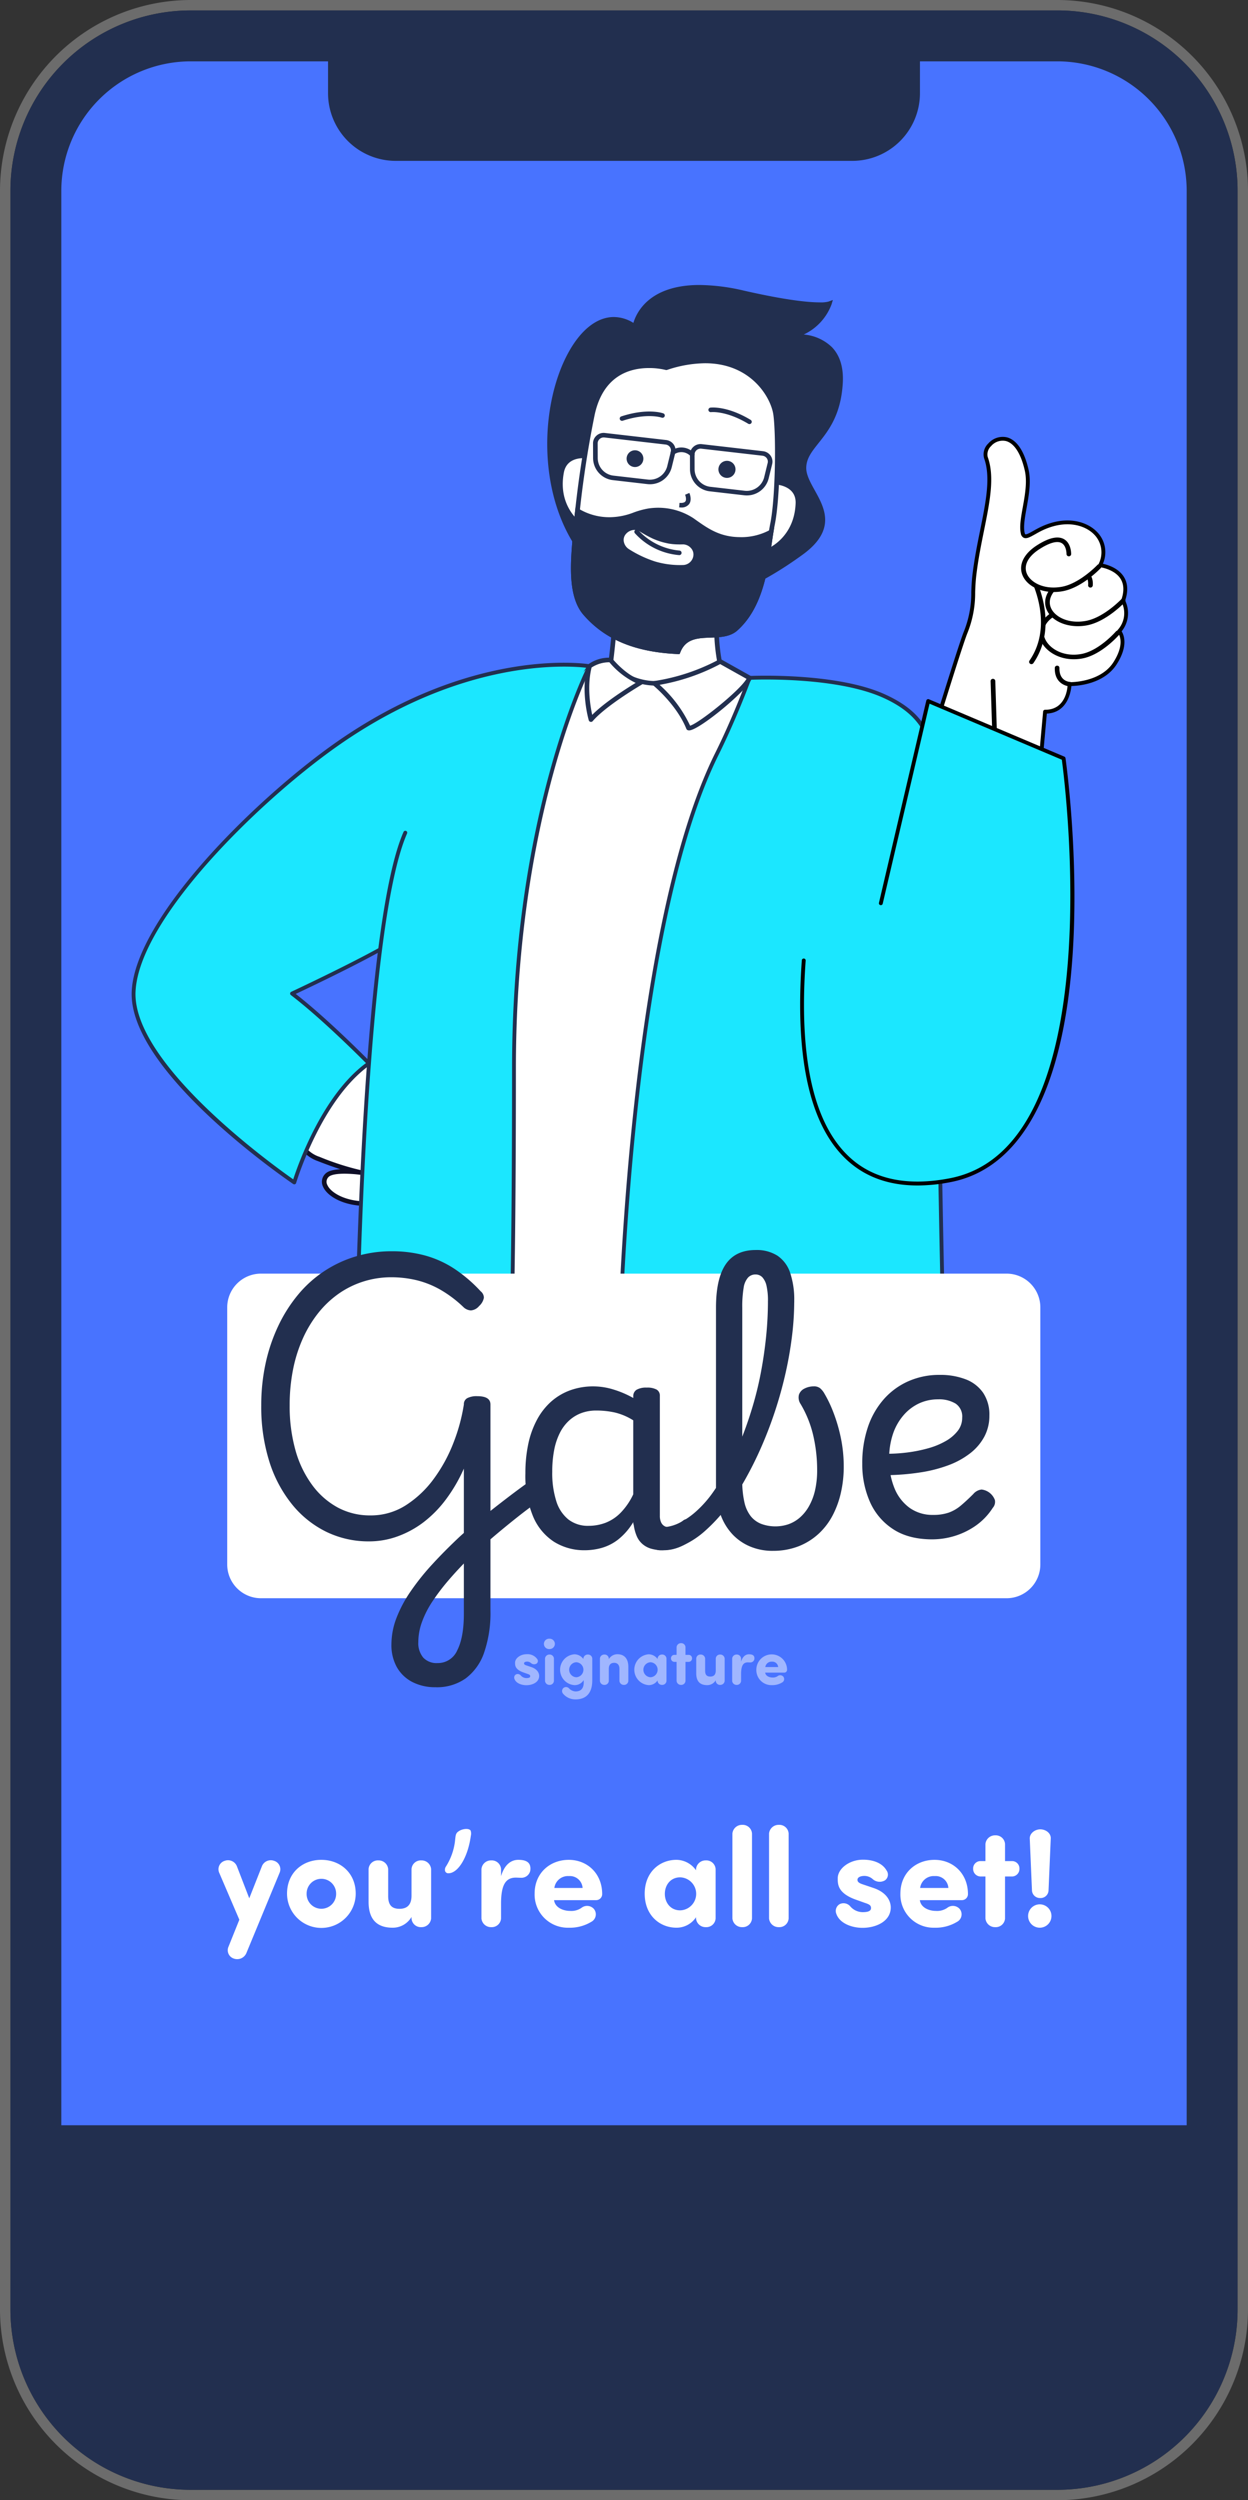 <svg id="homepage-gavvl-process-graphic-_4-agreement" data-name="homepage-gavvl-process-graphic-#4-agreement" xmlns="http://www.w3.org/2000/svg" xmlns:xlink="http://www.w3.org/1999/xlink" width="392.491" height="785.993" viewBox="0 0 392.491 785.993">
  <rect x="0" y="0" width="392.491" height="785.993" fill="#333333" stroke="none"/>
  <defs>
    <clipPath id="clip-path">
      <rect id="Rectangle_2223" data-name="Rectangle 2223" width="392.491" height="785.993" fill="none"/>
    </clipPath>
    <clipPath id="clip-path-4">
      <rect id="Rectangle_2220" data-name="Rectangle 2220" width="313.368" height="340.294" transform="translate(41.404 89.591)" fill="none"/>
    </clipPath>
    <clipPath id="clip-path-6">
      <rect id="Rectangle_2221" data-name="Rectangle 2221" width="85.812" height="19.084" transform="translate(161.715 515.157)" fill="none"/>
    </clipPath>
  </defs>
  <g id="Group_717" data-name="Group 717" clip-path="url(#clip-path)">
    <g id="Group_709" data-name="Group 709">
      <g id="Group_708" data-name="Group 708" clip-path="url(#clip-path)">
        <path id="Path_2225" data-name="Path 2225" d="M329.9,774.381H64.822A53.721,53.721,0,0,1,11.1,720.66V62.351A53.721,53.721,0,0,1,64.822,8.63H329.9a53.721,53.721,0,0,1,53.721,53.721V720.66A53.721,53.721,0,0,1,329.9,774.381" fill="#4873ff"/>
        <g id="Group_707" data-name="Group 707" opacity="0.28">
          <g id="Group_706" data-name="Group 706">
            <g id="Group_705" data-name="Group 705" clip-path="url(#clip-path)">
              <path id="Path_2226" data-name="Path 2226" d="M332.518,3.278a56.7,56.7,0,0,1,56.7,56.695V726.02a56.7,56.7,0,0,1-56.7,56.7H59.973a56.7,56.7,0,0,1-56.695-56.7V59.973A56.7,56.7,0,0,1,59.973,3.278Zm0-3.278H59.973A60.041,60.041,0,0,0,0,59.973V726.02a60.041,60.041,0,0,0,59.973,59.973H332.518a60.041,60.041,0,0,0,59.973-59.973V59.973A60.041,60.041,0,0,0,332.518,0" fill="#fff"/>
            </g>
          </g>
        </g>
        <path id="Path_2227" data-name="Path 2227" d="M332.518,19.285a40.734,40.734,0,0,1,40.688,40.687V726.02a40.734,40.734,0,0,1-40.688,40.687H59.973A40.733,40.733,0,0,1,19.286,726.02V59.972A40.733,40.733,0,0,1,59.973,19.285Zm0-16.008H59.973a56.7,56.7,0,0,0-56.695,56.7V726.02a56.7,56.7,0,0,0,56.695,56.7H332.518a56.7,56.7,0,0,0,56.7-56.7V59.972a56.7,56.7,0,0,0-56.7-56.7" fill="#222f4f"/>
        <path id="Path_2228" data-name="Path 2228" d="M268.032,50.574H124.46a21.293,21.293,0,0,1-21.293-21.292V3.656H289.324V29.282a21.292,21.292,0,0,1-21.292,21.292" fill="#222f4f"/>
        <path id="Path_2229" data-name="Path 2229" d="M52.336,778.522H325.921a56.3,56.3,0,0,0,56.3-56.295V668.118H17.751v75.819a34.585,34.585,0,0,0,34.585,34.585" fill="#222f4f"/>
        <path id="Path_2230" data-name="Path 2230" d="M77.471,614.019a3.133,3.133,0,0,1-3.871,1.716,2.748,2.748,0,0,1-1.76-3.7l3.432-8.535-6.379-14.869a2.767,2.767,0,0,1,1.8-3.651,3,3,0,0,1,3.827,1.76l3.871,10.03,3.959-10.03a3,3,0,0,1,3.828-1.76,2.767,2.767,0,0,1,1.8,3.651Z" fill="#fff"/>
        <path id="Path_2231" data-name="Path 2231" d="M90.273,595.278c0-6.467,4.794-10.6,10.777-10.6s10.822,4.135,10.822,10.6a10.8,10.8,0,0,1-21.6,0m15.44,0a4.641,4.641,0,1,0-9.282,0,4.643,4.643,0,1,0,9.282,0" fill="#fff"/>
        <path id="Path_2232" data-name="Path 2232" d="M129.424,602.625a6.82,6.82,0,0,1-5.938,3.387c-4.62,0-7.567-2.287-7.567-8.138V587.58A2.914,2.914,0,0,1,119,584.853a3,3,0,0,1,3.079,2.727v8.446c0,2.728,1.012,4.047,3.564,4.047,2.155,0,3.783-1.011,3.783-4.135V587.58a2.915,2.915,0,0,1,3.079-2.727,3,3,0,0,1,3.08,2.727v15.528a3,3,0,0,1-3.08,2.728,2.916,2.916,0,0,1-3.079-2.728Z" fill="#fff"/>
        <path id="Path_2233" data-name="Path 2233" d="M141.038,588.9a1.017,1.017,0,0,1-1.1-1.1,1.633,1.633,0,0,1,.22-.879,19.131,19.131,0,0,0,2.991-8.623c.132-1.1.132-1.935.968-2.507,1.145-.88,3.256-1.144,3.871-.352a2.855,2.855,0,0,1,.089,1.672c-.924,6.818-4.048,11.789-7.039,11.789" fill="#fff"/>
        <path id="Path_2234" data-name="Path 2234" d="M166.773,588.064a2.836,2.836,0,0,1-3.035,2.244c-.442,0-1.1-.044-1.5-.044-3.431,0-4.575,2.639-4.663,7.786v5.059a2.915,2.915,0,0,1-3.08,2.727,3.005,3.005,0,0,1-3.08-2.727V587.581a3.006,3.006,0,0,1,3.08-2.728,2.916,2.916,0,0,1,3.08,2.728v2.243c1.144-3.827,3.3-5.147,5.411-5.147,2.022,0,4.179.484,3.783,3.387" fill="#fff"/>
        <path id="Path_2235" data-name="Path 2235" d="M185.954,604.165a12.947,12.947,0,0,1-7.083,1.847,10.423,10.423,0,0,1-10.734-10.733c0-6.467,4.839-10.6,10.734-10.6,5.85,0,10.513,4.311,10.513,10.778a1.9,1.9,0,0,1-1.891,1.891H174.251c.309,2.376,2.9,3.388,5.06,3.388a5.563,5.563,0,0,0,3.562-.968,2.865,2.865,0,0,1,3.873.308,2.666,2.666,0,0,1-.792,4.091m-2.728-10.646a4,4,0,0,0-4.312-3.739,4.309,4.309,0,0,0-4.575,3.739Z" fill="#fff"/>
        <path id="Path_2236" data-name="Path 2236" d="M218.9,587.58a3,3,0,0,1,3.079-2.727,2.915,2.915,0,0,1,3.08,2.727v15.529a2.915,2.915,0,0,1-3.08,2.727,3,3,0,0,1-3.079-2.727v-.4a7.287,7.287,0,0,1-6.159,3.3c-5.235,0-9.986-3.871-9.986-10.689s4.751-10.646,9.986-10.646a7.6,7.6,0,0,1,6.159,3.3Zm-4.971,12.978a5.194,5.194,0,0,0,0-10.382c-3.08,0-4.84,2.463-4.84,5.191s1.76,5.191,4.84,5.191" fill="#fff"/>
        <path id="Path_2237" data-name="Path 2237" d="M236.5,603.108a2.915,2.915,0,0,1-3.079,2.728,3,3,0,0,1-3.079-2.728v-26.7a3,3,0,0,1,3.079-2.728,2.915,2.915,0,0,1,3.079,2.728Z" fill="#fff"/>
        <path id="Path_2238" data-name="Path 2238" d="M248.023,603.108a2.915,2.915,0,0,1-3.079,2.728,3,3,0,0,1-3.079-2.728v-26.7a3,3,0,0,1,3.079-2.728,2.915,2.915,0,0,1,3.079,2.728Z" fill="#fff"/>
        <path id="Path_2239" data-name="Path 2239" d="M264.123,598.577a2.769,2.769,0,0,1,3.3.748,5.185,5.185,0,0,0,3.872,1.8c1.363,0,2.639-.22,2.639-1.276,0-.88-.528-1.187-2.024-1.672l-2.331-.835c-6.159-2.068-6.115-4.971-6.115-6.863,0-3.035,3.651-5.85,7.963-5.85,2.947,0,5.982.923,7.39,3.386a2.2,2.2,0,0,1-.528,3.124,3.281,3.281,0,0,1-3.915-.484,4.012,4.012,0,0,0-2.464-.924c-1.319,0-2.243.441-2.243,1.232,0,.66.527,1.056,1.76,1.452l3.123,1.055c4.97,1.628,5.587,4.839,5.587,6.16,0,4.354-4.575,6.422-8.886,6.422-3.3,0-7.171-1.364-8.227-4.4a2.464,2.464,0,0,1,1.1-3.08" fill="#fff"/>
        <path id="Path_2240" data-name="Path 2240" d="M300.989,604.165a12.947,12.947,0,0,1-7.083,1.847,10.423,10.423,0,0,1-10.734-10.733c0-6.467,4.839-10.6,10.734-10.6,5.85,0,10.513,4.311,10.513,10.778a1.9,1.9,0,0,1-1.891,1.891H289.286c.309,2.376,2.9,3.388,5.06,3.388a5.563,5.563,0,0,0,3.562-.968,2.865,2.865,0,0,1,3.873.308,2.666,2.666,0,0,1-.792,4.091m-2.728-10.646a4,4,0,0,0-4.312-3.739,4.309,4.309,0,0,0-4.575,3.739Z" fill="#fff"/>
        <path id="Path_2241" data-name="Path 2241" d="M309.918,585.072v-5.367A3,3,0,0,1,313,576.977a2.916,2.916,0,0,1,3.079,2.728v5.367h2.332a2.316,2.316,0,0,1,2.2,2.42,2.373,2.373,0,0,1-2.2,2.419h-2.332v13.2A2.915,2.915,0,0,1,313,605.836a3,3,0,0,1-3.079-2.728v-13.2h-1.672a2.374,2.374,0,0,1-2.2-2.419,2.317,2.317,0,0,1,2.2-2.42Z" fill="#fff"/>
        <path id="Path_2242" data-name="Path 2242" d="M327.117,598.666a3.674,3.674,0,1,1-3.783,3.65,3.672,3.672,0,0,1,3.783-3.65m2.64-4.268a2.492,2.492,0,0,1-2.6,2.287,2.522,2.522,0,0,1-2.6-2.287l-.7-16.364c-.087-1.628,1.584-2.948,3.3-2.948,1.8,0,3.431,1.276,3.3,2.948Z" fill="#fff"/>
      </g>
    </g>
    <g id="Group_711" data-name="Group 711">
      <g id="Group_710" data-name="Group 710" clip-path="url(#clip-path-4)">
        <path id="Path_2243" data-name="Path 2243" d="M248.684,105.816a16.693,16.693,0,0,0,12.132-10.337s-4.152,1.8-27.136-3.448c-31.823-7.25-34,10.651-34,10.651-19.8-13.937-38.789,38.676-17.559,69.521,21.911,31.834,55.079,12.374,69.924,1.563s.639-19.1.8-26.775,10.532-10.016,11.491-26.615-15.644-14.56-15.644-14.56" fill="#222f4f"/>
        <path id="Path_2244" data-name="Path 2244" d="M252.783,105.159a17.056,17.056,0,0,0,8.732-9.466l.421-1.394-1.4.516a9.78,9.78,0,0,1-2.766.242c-3.471,0-10.431-.643-23.931-3.72a63.166,63.166,0,0,0-13.847-1.747c-15.887,0-19.874,8.791-20.788,11.919a11.779,11.779,0,0,0-6.155-1.849c-5.315,0-10.426,4.041-14.4,11.374-8.559,15.794-9.827,43.138,2.861,61.571,8.091,11.765,18.516,17.737,30.969,17.737,11.948,0,25.406-5.385,39.985-16,10.674-7.766,6.851-14.656,3.78-20.188-1.4-2.524-2.731-4.917-2.684-7.144.061-2.915,1.737-5.023,3.851-7.689,3.151-3.963,7.067-8.9,7.642-18.9.279-4.842-.871-8.637-3.418-11.285a14.474,14.474,0,0,0-8.859-3.974M263.6,120.34c-.55,9.567-4.312,14.3-7.34,18.1-2.192,2.765-4.086,5.153-4.157,8.543-.055,2.61,1.362,5.159,2.866,7.859,3.093,5.568,6.285,11.326-3.371,18.352-14.123,10.277-27.65,15.709-39.112,15.709-11.943,0-21.959-5.758-29.765-17.108-12.38-17.984-11.136-44.676-2.783-60.09,3.7-6.85,8.364-10.615,13.111-10.615a10.823,10.823,0,0,1,6.208,2.169l1,.707.147-1.2c.059-.48,1.706-11.753,19.6-11.753a61.647,61.647,0,0,1,13.525,1.712c16.628,3.791,23.481,3.921,26.123,3.685a16.253,16.253,0,0,1-11.119,8.7l.249,1.409a14.76,14.76,0,0,1,1.587-.071c2.5,0,7.145.472,10.219,3.662,2.263,2.345,3.282,5.787,3.027,10.219" fill="#222f4f"/>
        <path id="Path_2245" data-name="Path 2245" d="M176.622,148.412c-2.086,10.966,5.521,16.373,5.521,16.373l2.974-21.343s-7.291-1.337-8.5,4.97" fill="#fff"/>
        <path id="Path_2246" data-name="Path 2246" d="M185.253,142.733c-2.772-.5-8.293.006-9.342,5.544-2.149,11.279,5.474,16.854,5.8,17.084a.716.716,0,0,0,1-.147l.009-.012a.7.7,0,0,0-.126-.976l-.028-.02c-.3-.212-7.2-5.3-5.23-15.662,1.055-5.52,7.381-4.449,7.653-4.4a.717.717,0,1,0,.261-1.41" fill="#222f4f"/>
        <path id="Path_2247" data-name="Path 2247" d="M236.518,214.013c-15.5-7.014-43.877-7.642-53.522-3.169-5.552,2.576-5.663,10.709-11.458,22.356-29.011,58.39-27.492,196.081-27.492,196.081H217.8s-2.08-49.759-1.25-87.772,22.645-66.683,27.425-86.267c4.668-19.134,8.057-34.2-7.451-41.229" fill="#fff"/>
        <path id="Path_2248" data-name="Path 2248" d="M217.793,429.886H144.045a.6.6,0,0,1-.6-.6c-.018-1.381-1.191-138.5,27.556-196.36a95.5,95.5,0,0,0,4.674-11.425c1.956-5.51,3.365-9.491,7.074-11.208,9.921-4.6,38.463-3.875,54.023,3.169,16.226,7.344,12.316,23.369,7.8,41.921-1.617,6.641-5.124,14.2-9.187,22.949-7.873,16.966-17.665,38.078-18.222,63.191-.817,37.561,1.232,87.238,1.25,87.736a.613.613,0,0,1-.165.444.605.605,0,0,1-.439.184m-73.146-1.209h72.5c-.237-5.918-1.991-51.886-1.221-87.178.557-25.367,10.415-46.609,18.334-63.675,4.034-8.69,7.517-16.2,9.11-22.723,4.4-18.031,8.193-33.6-7.114-40.536s-43.308-7.684-53.017-3.17c-3.246,1.5-4.514,5.088-6.439,10.512a98.528,98.528,0,0,1-4.725,11.562C144.435,289.1,144.59,418.7,144.649,428.677" fill="#000100"/>
        <path id="Path_2249" data-name="Path 2249" d="M243.773,151.576,241.9,173.037s8.631-3.636,9.045-14.785c.249-6.409-7.173-6.676-7.173-6.676" fill="#fff"/>
        <path id="Path_2250" data-name="Path 2250" d="M243.8,150.859a.7.7,0,0,0-.756.633c0,.018,0,.036,0,.054a.73.73,0,0,0,.708.747c.272.006,6.688.308,6.468,5.935-.391,10.533-8.275,14.01-8.613,14.153a.71.71,0,0,0-.381.927l.008.018a.735.735,0,0,0,.67.432.717.717,0,0,0,.285-.059c.367-.161,9.057-3.945,9.5-15.414.212-5.633-5.059-7.323-7.878-7.422" fill="#222f4f"/>
        <path id="Path_2251" data-name="Path 2251" d="M225.38,195.341,193.2,191.325c.486,5.029-1.22,17.6-1.22,17.6a20.837,20.837,0,0,0,12.191,5.782c8.5.882,22.669-4.023,22.669-4.023a57.079,57.079,0,0,1-1.463-15.33" fill="#fff"/>
        <path id="Path_2252" data-name="Path 2252" d="M226.11,195.389a.709.709,0,0,0-.634-.758L193.3,190.615a.714.714,0,0,0-.813.6.723.723,0,0,0,0,.18c.472,4.886-1.2,17.308-1.221,17.427a.7.7,0,0,0,.225.622,21.7,21.7,0,0,0,12.613,5.97,21.423,21.423,0,0,0,2.279.119c8.561,0,20.218-4,20.711-4.171a.717.717,0,0,0,.472-.841,57.329,57.329,0,0,1-1.446-15.119M204.25,214a20.057,20.057,0,0,1-11.487-5.344c.261-2.031,1.464-11.532,1.238-16.5l30.626,3.827A58.656,58.656,0,0,0,226,210.219c-2.8.912-14.465,4.538-21.746,3.78" fill="#222f4f"/>
        <path id="Path_2253" data-name="Path 2253" d="M209.54,115.62s-18.878-5.254-23.21,14.542a325.207,325.207,0,0,0-5.135,34.55c-.645,8.851-2.69,21.746,2.868,28.12,7.487,8.589,17.67,11.551,29.185,12.072,3.17-8.34,13.221-2.849,18.115-7.2,9.479-8.436,9.792-23.921,11.6-33,1.67-8.375,1.872-27.622.984-34.351s-10.444-22.624-34.412-14.745" fill="#fff"/>
        <path id="Path_2254" data-name="Path 2254" d="M221.73,112.759a39.888,39.888,0,0,0-12.214,2.114,23.513,23.513,0,0,0-5.385-.6c-5.633,0-15.52,2.043-18.506,15.733a323.7,323.7,0,0,0-5.158,34.653c-.084,1.144-.19,2.352-.3,3.609-.751,8.576-1.7,19.252,3.342,25.033,6.789,7.8,16.237,11.705,29.708,12.321h.034a.727.727,0,0,0,.683-.473c1.682-4.419,5.5-4.56,9.549-4.709,3.014-.106,6.141-.226,8.375-2.2,7.837-6.978,9.526-18.382,10.867-27.546.32-2.109.616-4.111.96-5.846,1.723-8.623,1.878-27.866.989-34.577-.747-5.717-7.352-17.517-22.943-17.517m20.52,51.815c-.354,1.772-.645,3.786-.966,5.923-1.321,8.934-2.961,20.053-10.419,26.687-1.837,1.629-4.562,1.73-7.441,1.836-4.016.143-8.537.314-10.658,5.147-12.772-.668-21.722-4.424-28.149-11.793-4.638-5.325-3.725-15.668-2.992-23.985.118-1.255.214-2.47.3-3.626a324.8,324.8,0,0,1,5.115-34.447c2.648-12.073,10.748-14.609,17.09-14.609a21.892,21.892,0,0,1,5.213.6.837.837,0,0,0,.433,0,38.53,38.53,0,0,1,11.953-2.109c14.626,0,20.8,10.96,21.5,16.268.854,6.468.693,25.766-.977,34.114" fill="#222f4f"/>
        <path id="Path_2255" data-name="Path 2255" d="M217.656,163.489a19.244,19.244,0,0,0-13.725-2.92c-3.928.6-6.836,2.736-11.949,2.736a19.268,19.268,0,0,1-10.36-2.772c-.2,1.611-.354,3.039-.426,4.183-.646,8.85-2.69,21.746,2.866,28.119,7.488,8.589,17.67,11.552,29.187,12.073,3.169-8.34,13.221-2.849,18.115-7.2,8.666-7.7,9.667-21.3,11.165-30.508a19.573,19.573,0,0,1-9.691,2.369c-6.943,0-10.866-3.032-15.182-6.083m-2.873,14.857a28.329,28.329,0,0,1-9.081-1.173,37.121,37.121,0,0,1-8.294-3.915,3.984,3.984,0,0,1-1.45-5.421,4.164,4.164,0,0,1,5.532-1.417c1.143.709,2.317,1.387,3.531,1.99.284.137.569.273.864.409.083.036.179.078.267.118.568.2,1.12.426,1.694.609.591.179,1.181.338,1.784.473.308.066.609.131.911.184.1.018.374.059.569.089s.409.048.486.054c.332.028.657.047.989.065.729.035,1.463.035,2.2.017a4.027,4.027,0,0,1,4.028,3.958,4.074,4.074,0,0,1-4.028,3.962" fill="#222f4f"/>
        <path id="Path_2256" data-name="Path 2256" d="M232.839,168.857c-6.362,0-10.117-2.66-14.1-5.48l-.65-.463a20.288,20.288,0,0,0-14.271-3.045,26.133,26.133,0,0,0-4.5,1.232,21.2,21.2,0,0,1-7.339,1.492,18.616,18.616,0,0,1-9.976-2.659l-.978-.61-.136,1.131c-.2,1.623-.344,3.063-.426,4.212s-.191,2.362-.3,3.613c-.752,8.578-1.694,19.253,3.342,25.028,6.788,7.795,16.237,11.706,29.707,12.321l.534.018.183-.485c1.682-4.419,5.5-4.562,9.549-4.71,3.015-.106,6.142-.225,8.376-2.2,7.837-6.968,9.525-18.369,10.882-27.526.165-1.181.336-2.322.509-3.4l.243-1.469-1.322.734a18.907,18.907,0,0,1-9.331,2.275m8.448,1.654c-1.322,8.933-2.962,20.046-10.42,26.675-1.836,1.629-4.561,1.729-7.441,1.836-4.016.141-8.537.314-10.657,5.147-12.772-.668-21.722-4.425-28.15-11.794-4.631-5.324-3.725-15.662-2.991-23.977.107-1.266.213-2.481.3-3.637.065-.864.171-1.9.295-3.051a20.386,20.386,0,0,0,9.769,2.316,22.439,22.439,0,0,0,7.824-1.581,23.936,23.936,0,0,1,4.237-1.167,18.79,18.79,0,0,1,13.191,2.8l.646.462c4.183,2.961,8.134,5.757,14.957,5.757a20.873,20.873,0,0,0,8.75-1.806c-.1.658-.2,1.332-.3,2.019" fill="#222f4f"/>
        <path id="Path_2257" data-name="Path 2257" d="M214.765,169.709h0c-.717.018-1.428.012-2.149-.017-.322-.012-.635-.036-.945-.065l-1-.131c-.289-.054-.591-.119-.876-.178q-.87-.2-1.73-.463c-.331-.1-.675-.23-1.007-.36l-.6-.214-.4.611.143-.729c-.29-.13-.563-.261-.847-.4-1.048-.522-2.156-1.137-3.477-1.954a4.989,4.989,0,0,0-6.522,1.64,4.2,4.2,0,0,0-.557,3.281,4.961,4.961,0,0,0,2.227,3.128,37.3,37.3,0,0,0,8.465,3.994,28.261,28.261,0,0,0,8.466,1.22c.284,0,.562-.006.852-.018a4.767,4.767,0,0,0,4.745-4.644,4.363,4.363,0,0,0-1.309-3.222,4.8,4.8,0,0,0-3.471-1.482m-.006,7.92a27.526,27.526,0,0,1-8.833-1.137,35.8,35.8,0,0,1-8.127-3.845,3.583,3.583,0,0,1-1.588-2.227,2.811,2.811,0,0,1,.362-2.192,3.677,3.677,0,0,1,2.974-1.64,2.9,2.9,0,0,1,1.546.438c1.363.835,2.505,1.481,3.6,2.014.3.147.591.29.877.414l.966.385c.361.13.722.267,1.09.385.61.191,1.22.355,1.836.486.32.078.634.143.945.2l1.118.147q.518.045,1.014.073c.752.028,1.4.041,2.316.01a3.345,3.345,0,0,1,2.322,1.043,2.99,2.99,0,0,1,.906,2.175,3.363,3.363,0,0,1-3.328,3.275" fill="#222f4f"/>
        <path id="Path_2258" data-name="Path 2258" d="M213.652,173.079a19.982,19.982,0,0,1-12.875-6.378.742.742,0,0,0-1.025-.072.71.71,0,0,0-.09,1l.013.015a21.167,21.167,0,0,0,13.924,6.873h.028a.717.717,0,1,0,.025-1.434" fill="#222f4f"/>
        <path id="Path_2259" data-name="Path 2259" d="M239.976,141.844l-19.234-2.215a3.334,3.334,0,0,0-2.778.945,3.187,3.187,0,0,0-.977,2.34l.011,4.65a7.016,7.016,0,0,0,6.274,6.9l10.739,1.237a7.893,7.893,0,0,0,.827.048,7.054,7.054,0,0,0,6.9-5.331l1.108-4.52a3.257,3.257,0,0,0-.5-2.654,3.415,3.415,0,0,0-2.377-1.4m1.458,3.715-1.108,4.526a5.655,5.655,0,0,1-6.142,4.193l-10.739-1.238a5.591,5.591,0,0,1-4.988-5.479l-.012-4.65a1.856,1.856,0,0,1,.558-1.327,1.921,1.921,0,0,1,1.344-.545c.071,0,.149.007.226.013l19.239,2.214a1.951,1.951,0,0,1,1.34.788,1.823,1.823,0,0,1,.283,1.505" fill="#222f4f"/>
        <path id="Path_2260" data-name="Path 2260" d="M209.5,138.331l-19.235-2.215a3.343,3.343,0,0,0-2.784.945,3.215,3.215,0,0,0-.977,2.334l.018,4.65a7.014,7.014,0,0,0,6.273,6.9l10.733,1.237a6.714,6.714,0,0,0,.827.054,7.049,7.049,0,0,0,6.9-5.331l1.114-4.52a3.252,3.252,0,0,0-.5-2.66,3.374,3.374,0,0,0-2.369-1.393m1.45,3.715-1.108,4.52a5.637,5.637,0,0,1-6.148,4.193l-10.734-1.232a5.574,5.574,0,0,1-4.974-5.482l-.018-4.657a1.808,1.808,0,0,1,.552-1.32,1.911,1.911,0,0,1,1.344-.552c.071,0,.155.006.236.013l19.234,2.221a1.9,1.9,0,0,1,1.344.788,1.835,1.835,0,0,1,.279,1.5" fill="#222f4f"/>
        <path id="Path_2261" data-name="Path 2261" d="M211.241,141.631a.709.709,0,0,0-.182.986l.011.014a.732.732,0,0,0,1.018.167,3.976,3.976,0,0,1,5.094.6.761.761,0,0,0,.528.224.722.722,0,0,0,.5-.2.7.7,0,0,0,.056-.991l-.014-.015a5.382,5.382,0,0,0-7.014-.794" fill="#222f4f"/>
        <path id="Path_2262" data-name="Path 2262" d="M208.6,129.949c-.195-.071-4.923-1.754-13.2.953a.709.709,0,0,0-.469.886l.007.021a.729.729,0,0,0,.693.492.641.641,0,0,0,.237-.042c7.736-2.53,12.18-.984,12.227-.965a.731.731,0,0,0,.935-.421.71.71,0,0,0-.406-.917l-.02-.007" fill="#222f4f"/>
        <path id="Path_2263" data-name="Path 2263" d="M236.072,131.994c-7.441-4.472-12.428-3.874-12.647-3.851a.718.718,0,0,0-.628.8v0a.752.752,0,0,0,.827.623c.047-.013,4.733-.528,11.681,3.642a.706.706,0,0,0,.385.118.744.744,0,0,0,.623-.343.71.71,0,0,0-.226-.977l-.01-.006" fill="#222f4f"/>
        <path id="Path_2264" data-name="Path 2264" d="M228.626,145.577a1.923,1.923,0,1,0,1.961,1.925,1.952,1.952,0,0,0-1.961-1.925" fill="#222f4f"/>
        <path id="Path_2265" data-name="Path 2265" d="M228.626,144.868a2.686,2.686,0,1,0,.006,0h-.006m0,3.839a1.206,1.206,0,1,1-.075-2.411h.075a1.206,1.206,0,1,1,.075,2.411h-.075" fill="#222f4f"/>
        <path id="Path_2266" data-name="Path 2266" d="M199.654,142.27a1.917,1.917,0,1,0,1.961,1.919,1.939,1.939,0,0,0-1.957-1.919h0" fill="#222f4f"/>
        <path id="Path_2267" data-name="Path 2267" d="M199.654,141.554a2.636,2.636,0,1,0,2.684,2.637,2.637,2.637,0,0,0-2.684-2.637m0,3.839a1.206,1.206,0,1,1,1.226-1.2,1.206,1.206,0,0,1-1.226,1.2" fill="#222f4f"/>
        <path id="Path_2268" data-name="Path 2268" d="M278.024,218.817c-15.5-7.02-42.285-5.705-42.285-5.705s-4.466,12.239-10.26,23.879c-29.013,58.395-30.828,192.292-30.828,192.292h102.3s-2.375-91.894-2.375-174.038c0-19.679-1.036-29.411-16.545-36.426" fill="#1be7ff"/>
        <path id="Path_2269" data-name="Path 2269" d="M296.945,429.886h-102.3a.617.617,0,0,1-.433-.178.6.6,0,0,1-.172-.432c.018-1.346,2.15-134.706,30.892-192.558,5.716-11.479,10.188-23.693,10.236-23.812a.606.606,0,0,1,.539-.4c.273-.017,27.107-1.249,42.568,5.759,16.148,7.31,16.9,17.706,16.9,36.97,0,81.2,2.352,173.1,2.375,174.022a.57.57,0,0,1-.172.438.59.59,0,0,1-.433.184m-101.686-1.209H296.324c-.208-8.234-2.362-95.739-2.362-173.435,0-18.754-.724-28.872-16.19-35.873-14.174-6.415-38.214-5.8-41.614-5.664-.806,2.163-4.97,13.156-10.142,23.559-27.622,55.588-30.572,181.474-30.762,191.413" fill="#222f4f"/>
        <path id="Path_2270" data-name="Path 2270" d="M111.327,334.193,93.47,352.562a10.224,10.224,0,0,0,6.742,11.789,82.489,82.489,0,0,0,13.4,4.282s-8.707-1.267-10.781.859c-3.364,3.442,3.5,9.431,13.695,8.858s23.8-18.273,21.261-26.294c-2.517-8-15.105-18.436-26.467-17.867" fill="#fff"/>
        <path id="Path_2271" data-name="Path 2271" d="M111.29,333.482a.783.783,0,0,0-.5.218L92.944,352.069a.753.753,0,0,0-.178.328,10.985,10.985,0,0,0,7.174,12.611c2.8,1.1,5.171,1.937,7.114,2.564-2.375.118-3.933.591-4.745,1.428a3.5,3.5,0,0,0-.717,4.057c1.3,3,6.4,6.049,13.584,6.049.457,0,.917-.012,1.4-.041,6.521-.368,13.375-6.908,17.267-12.4,4.04-5.709,5.776-11.255,4.656-14.821-2.695-8.559-15.6-18.991-27.207-18.363m21.343,32.373c-3.992,5.64-10.526,11.468-16.147,11.782-7.133.4-12.393-2.464-13.554-5.147a2.109,2.109,0,0,1,.426-2.506c.373-.374,1.5-1.007,4.994-1.007a40.742,40.742,0,0,1,5.153.367.732.732,0,0,0,.836-.59.724.724,0,0,0-.591-.827,82.362,82.362,0,0,1-13.263-4.252A9.419,9.419,0,0,1,94.149,352.9l17.5-18.008c10.556-.332,22.931,9.4,25.444,17.374.982,3.1-.73,8.306-4.462,13.583" fill="#0e0e27"/>
        <path id="Path_2272" data-name="Path 2272" d="M42.029,311.629C40.8,336.6,92.554,371.713,92.554,371.713s7.765-26.34,23.48-37.443c0,0-13.7-13.95-24.186-21.941,0,0,30.591-14.276,35.98-19.062L185.4,209.435s-35.987-6.379-80.284,25.086c-22.669,16.112-61.909,53.266-63.088,77.108" fill="#1be7ff"/>
        <path id="Path_2273" data-name="Path 2273" d="M92.553,372.318a.654.654,0,0,1-.344-.1c-2.12-1.445-52.015-35.6-50.783-60.617,1.137-23.025,38.469-59.9,63.342-77.565,43.989-31.253,80.381-25.259,80.736-25.194a.608.608,0,0,1,.489.707.6.6,0,0,1-.1.238l-57.569,83.83c-5.017,4.488-30.119,16.4-35.316,18.843,10.295,8.009,23.322,21.26,23.459,21.39a.607.607,0,0,1,.171.48.614.614,0,0,1-.255.445c-15.355,10.847-23.173,36.852-23.25,37.112a.617.617,0,0,1-.373.4.639.639,0,0,1-.208.035m-49.92-60.659c-1.12,22.813,43.535,54.854,49.587,59.089,1.44-4.449,9.087-26.349,22.884-36.549-2.553-2.566-14.41-14.359-23.623-21.379a.593.593,0,0,1-.237-.544.6.6,0,0,1,.355-.487c.3-.142,30.571-14.292,35.832-18.967l56.921-82.908c-5.995-.688-39.268-3.016-78.881,25.111-24.683,17.527-61.718,54.011-62.838,76.634" fill="#222f4f"/>
        <path id="Path_2274" data-name="Path 2274" d="M127.468,261.781c-13.962,31.7-15.425,167.5-15.425,167.5h48.266s1.336-12.865,1.336-93.47S185.4,209.44,185.4,209.44Z" fill="#1be7ff"/>
        <path id="Path_2275" data-name="Path 2275" d="M160.308,429.88H112.041a.62.62,0,0,1-.432-.177.591.591,0,0,1-.171-.434c.012-1.362,1.623-136.287,15.473-167.736a.607.607,0,0,1,1.113.487c-13.272,30.15-15.236,156.68-15.366,166.655h47.1c.224-3.168,1.285-21.609,1.285-92.865,0-79.834,23.588-126.192,23.825-126.649a.6.6,0,0,1,.81-.265l.007,0a.609.609,0,0,1,.262.818c-.237.456-23.7,46.578-23.7,126.092,0,79.721-1.32,93.4-1.332,93.535a.61.61,0,0,1-.6.54" fill="#222f4f"/>
        <path id="Path_2276" data-name="Path 2276" d="M215.459,155.528c.154.367.5,1.535.083,2.114-.349.463-1.191.5-1.831.44l-.118,1.432c.19.012.379.024.557.024a2.978,2.978,0,0,0,2.57-1.054c.99-1.339.179-3.3.09-3.519Z" fill="#222f4f"/>
        <path id="Path_2277" data-name="Path 2277" d="M353.2,188.842c3.495-9.839-7.205-11.149-7.205-11.149,4.318-8.873-5.937-17.586-18.662-11.378-3.205,1.563-5.2,3.477-5.693,1.279-1.007-4.489,2.748-13.156,1.267-19.726-3.749-16.621-14.423-8.376-12.849-4.035,3.308,9.112-1.876,22.019-3.636,37.167-.717,6.148.219,10.609-2.708,17.716-2.292,5.565-18.322,58.344-18.322,58.344l39.6,7.505,3.684-40.838c7.648.046,7.719-8.672,7.719-8.672s9.946.273,14.3-6.57c4.336-6.8,1.285-10.058,1.285-10.058,4.112-4.37,1.226-9.591,1.226-9.591" fill="#fff"/>
        <path id="Path_2278" data-name="Path 2278" d="M324.982,265.176a.78.78,0,0,1-.118-.006l-39.589-7.5a.609.609,0,0,1-.488-.71.5.5,0,0,1,.016-.067c.658-2.156,16.064-52.868,18.346-58.395a32.416,32.416,0,0,0,2.316-12.393c.065-1.634.131-3.329.344-5.171.59-5.079,1.552-9.833,2.48-14.425,1.789-8.885,3.336-16.556,1.2-22.462a4.706,4.706,0,0,1,1.326-4.627,6.013,6.013,0,0,1,5.876-1.931c2.181.581,5.13,2.835,6.807,10.248.835,3.72.059,8.056-.628,11.889-.552,3.045-1.063,5.93-.634,7.837.072.326.172.473.236.5.308.161,1.451-.479,2.458-1.041.634-.362,1.351-.765,2.133-1.15,8.181-3.98,14.7-1.8,17.789,1.291a9.081,9.081,0,0,1,2.008,10.171c1.536.332,4.887,1.352,6.605,4.134,1.244,2.008,1.374,4.513.39,7.435a9.083,9.083,0,0,1-1.107,9.673c.735,1.167,2.126,4.584-1.546,10.342-3.921,6.161-11.99,6.794-14.247,6.851-.189,2-1.3,8.352-7.73,8.66l-3.635,40.294a.59.59,0,0,1-.6.551M286.166,256.6l38.269,7.251,3.625-40.176a.607.607,0,0,1,.605-.55h.071c6.9,0,7.037-7.737,7.043-8.067a.6.6,0,0,1,.184-.434,1.23,1.23,0,0,1,.439-.165c.118,0,9.655.177,13.778-6.291,3.986-6.268,1.451-9.2,1.344-9.324a.611.611,0,0,1,0-.827,7.768,7.768,0,0,0,1.137-8.886.586.586,0,0,1-.035-.491c.945-2.666.877-4.893-.189-6.629-1.92-3.109-6.481-3.708-6.528-3.714a.616.616,0,0,1-.456-.314.6.6,0,0,1-.012-.557,7.983,7.983,0,0,0-1.452-9.508c-2.813-2.808-8.8-4.768-16.4-1.063-.764.374-1.45.764-2.067,1.114-1.535.866-2.642,1.487-3.543,1.1a1.768,1.768,0,0,1-.931-1.35c-.485-2.151.053-5.148.623-8.318.669-3.719,1.417-7.931.639-11.4-1.2-5.331-3.307-8.648-5.936-9.347a4.772,4.772,0,0,0-4.667,1.575,3.587,3.587,0,0,0-1.084,3.4c2.262,6.226.681,14.056-1.143,23.12-.925,4.561-1.878,9.288-2.459,14.324-.207,1.795-.279,3.465-.337,5.079a33.5,33.5,0,0,1-2.406,12.8c-2.126,5.141-16.271,51.584-18.114,57.64" fill="#000100"/>
        <path id="Path_2279" data-name="Path 2279" d="M312.258,213.4a.719.719,0,0,0-.717.721v.014l.723,22.593a.721.721,0,0,0,.729.693h.023a.727.727,0,0,0,.709-.741l-.709-22.593a.733.733,0,0,0-.752-.687"/>
        <path id="Path_2280" data-name="Path 2280" d="M352.681,188.345c-.059.053-5.568,5.841-11.184,6.851-5.645,1.025-9.875-1.387-11.006-4.159-1.055-2.576.4-5.379,3.986-7.678,4.4-2.813,6.185-2.546,6.851-2.138,1.1.675.888,2.666.888,2.7a.707.707,0,0,0,.615.791l.019,0a.724.724,0,0,0,.811-.617c.018-.124.354-2.908-1.557-4.081-1.736-1.072-4.489-.373-8.424,2.15-4.159,2.666-5.859,6.184-4.55,9.408s5.315,5.283,9.87,5.283a15.705,15.705,0,0,0,2.754-.249c6.1-1.1,11.753-7.038,11.995-7.286a.7.7,0,0,0-.013-.987l-.029-.026a.735.735,0,0,0-1.03.035"/>
        <path id="Path_2281" data-name="Path 2281" d="M350.974,198.481c-.053.059-5.3,6.1-10.906,7.115-5.651,1.03-10.1-1.712-11.42-4.8-1.063-2.5-.118-4.994,2.588-6.836a.709.709,0,0,0,.185-.985l-.007-.01a.74.74,0,0,0-1.019-.183c-3.264,2.233-4.425,5.434-3.092,8.572,1.315,3.092,5.249,5.894,10.394,5.894a14.749,14.749,0,0,0,2.636-.236c6.118-1.1,11.533-7.34,11.764-7.606a.709.709,0,0,0-.084-1l-.01-.008a.742.742,0,0,0-1.025.088"/>
        <path id="Path_2282" data-name="Path 2282" d="M336.491,214.373c-.354-.024-3.412-.326-3.3-4.383a.709.709,0,0,0-.688-.729h-.021a.731.731,0,0,0-.752.693c-.148,5.545,4.638,5.841,4.691,5.847h.03a.714.714,0,1,0,.041-1.428"/>
        <path id="Path_2283" data-name="Path 2283" d="M324.383,208.072c8.312-12.055.177-26.823.177-26.823Z" fill="#fff"/>
        <path id="Path_2284" data-name="Path 2284" d="M324.218,180.621a.708.708,0,0,0-.3.957l.007.014c.077.143,7.826,14.514-.147,26.077a.709.709,0,0,0,.182.986l.014.009a.688.688,0,0,0,.407.124.747.747,0,0,0,.611-.313c8.459-12.284.3-27.416.214-27.565a.739.739,0,0,0-.99-.289"/>
        <path id="Path_2285" data-name="Path 2285" d="M334.495,238.415,291.91,220.384,277.006,284l-24.228,17.939c-3.288,45.838,8.7,76.322,46.08,69.078,53.32-10.332,35.637-132.6,35.637-132.6" fill="#1be7ff"/>
        <path id="Path_2286" data-name="Path 2286" d="M288.533,372.679c-8.741,0-16.018-2.536-21.717-7.589-11.966-10.609-16.89-31.869-14.646-63.191a.591.591,0,0,1,.615-.566l.031,0a.6.6,0,0,1,.564.641v0c-2.216,30.928,2.57,51.853,14.24,62.2,7.528,6.676,18.009,8.774,31.123,6.232,50.779-9.839,36.158-124.457,35.2-131.572l-41.608-17.617L277.6,284.138a.608.608,0,0,1-1.181-.273l14.9-63.615a.586.586,0,0,1,.32-.4.535.535,0,0,1,.509-.018l42.586,18.031a.609.609,0,0,1,.362.473c.047.308,4.406,31,2.185,62.555-2.963,41.986-16.208,66.445-38.309,70.728a55.089,55.089,0,0,1-10.437,1.063" fill="#000100"/>
        <path id="Path_2287" data-name="Path 2287" d="M326.516,172.025c-9.833,6.309-2.512,14.957,7.546,13.145,5.937-1.072,11.587-7.079,11.587-7.079l-9.507-3.9s.219-8.464-9.626-2.161" fill="#fff"/>
        <path id="Path_2288" data-name="Path 2288" d="M345.117,177.611c-.053.059-5.568,5.841-11.183,6.851-5.646,1.024-9.876-1.387-11.007-4.159-1.048-2.582.4-5.379,3.992-7.678,3.134-2.008,5.527-2.677,6.925-1.913,1.605.87,1.57,3.436,1.57,3.459a.732.732,0,0,0,1.463.03c0-.142.052-3.442-2.31-4.739-1.931-1.047-4.775-.391-8.448,1.967-4.164,2.666-5.864,6.178-4.548,9.4s5.315,5.284,9.868,5.284a15.519,15.519,0,0,0,2.755-.249c6.107-1.1,11.757-7.037,12-7.285a.71.71,0,0,0-.029-1l-.013-.012a.741.741,0,0,0-1.031.041"/>
        <path id="Path_2289" data-name="Path 2289" d="M205.8,214.818s7.542,6.077,10.748,14.056c1.985.708,17.9-12.173,19.187-15.764l-9.242-5.169a63.124,63.124,0,0,1-20.7,6.878" fill="#fff"/>
        <path id="Path_2290" data-name="Path 2290" d="M226.855,207.313a.737.737,0,0,0-.734.011,63.163,63.163,0,0,1-20.434,6.783.741.741,0,0,0-.6.521.717.717,0,0,0,.243.746c.071.061,7.428,6.043,10.533,13.761a.726.726,0,0,0,.432.41,1.3,1.3,0,0,0,.438.07c3.1,0,18.375-12.612,19.685-16.266a.709.709,0,0,0-.32-.859Zm-9.815,20.826a39.93,39.93,0,0,0-9.6-12.849,64.016,64.016,0,0,0,19.046-6.522l8.293,4.644c-2.244,3.8-14.939,13.938-17.753,14.727" fill="#222f4f"/>
        <path id="Path_2291" data-name="Path 2291" d="M192,207.479a10.471,10.471,0,0,0-6.6,1.967c-2.091,7.974.456,16.781.456,16.781,4.348-5.079,15.746-11.705,15.746-11.705-5.1-1.391-9.6-7.043-9.6-7.043" fill="#fff"/>
        <path id="Path_2292" data-name="Path 2292" d="M201.792,213.828c-4.793-1.308-9.176-6.74-9.213-6.794a.729.729,0,0,0-.574-.272,11.164,11.164,0,0,0-7.086,2.145.691.691,0,0,0-.22.354c-2.114,8.079.354,16.792.462,17.161a.722.722,0,0,0,.551.509,1.221,1.221,0,0,0,.148.018.72.72,0,0,0,.556-.261c4.212-4.922,15.444-11.481,15.563-11.558a.706.706,0,0,0,.354-.709.749.749,0,0,0-.538-.6m-15.55,10.911c-.58-2.666-1.654-9.022-.195-14.883a10.173,10.173,0,0,1,5.609-1.653,24.879,24.879,0,0,0,8.258,6.486c-2.9,1.765-9.821,6.149-13.672,10.052" fill="#222f4f"/>
      </g>
    </g>
    <g id="Group_716" data-name="Group 716">
      <g id="Group_715" data-name="Group 715" clip-path="url(#clip-path)">
        <path id="Path_2293" data-name="Path 2293" d="M316.566,502.433H82.075a10.617,10.617,0,0,1-10.617-10.617V411.009a10.617,10.617,0,0,1,10.617-10.617H316.566a10.617,10.617,0,0,1,10.617,10.617v80.807a10.617,10.617,0,0,1-10.617,10.617" fill="#fff"/>
        <path id="Path_2294" data-name="Path 2294" d="M137.04,530.409a15.514,15.514,0,0,1-7.449-1.682,11.829,11.829,0,0,1-4.806-4.661,14.25,14.25,0,0,1-1.682-7.112,23.317,23.317,0,0,1,1.586-8.314,40.288,40.288,0,0,1,4.518-8.458,76.1,76.1,0,0,1,6.871-8.553q3.94-4.279,8.555-8.6,3.171-2.883,7.063-6.007t7.785-6.1q3.893-2.979,7.161-5.286a2.781,2.781,0,0,1,2.451-.721,4.508,4.508,0,0,1,2.066,1.97,3.87,3.87,0,0,1,.625,2.4,2.95,2.95,0,0,1-1.3,1.922q-3.556,2.4-7.689,5.671t-8.073,6.631q-3.942,3.363-7.208,6.343-3.558,3.557-6.44,6.92a67.479,67.479,0,0,0-5.046,6.632,30.3,30.3,0,0,0-3.315,6.487,18.6,18.6,0,0,0-1.154,6.3,7.13,7.13,0,0,0,1.539,4.9,5.723,5.723,0,0,0,4.516,1.729,6.627,6.627,0,0,0,6.2-4.036q2.065-4.037,2.067-11.437V461.69a49.682,49.682,0,0,1-5.622,9.659,36.441,36.441,0,0,1-7.017,7.161,30.847,30.847,0,0,1-8.169,4.468,26.154,26.154,0,0,1-8.986,1.586,30.36,30.36,0,0,1-13.5-3.027,31.911,31.911,0,0,1-10.813-8.7,40.792,40.792,0,0,1-7.112-13.5,57.174,57.174,0,0,1-2.5-17.444,61.882,61.882,0,0,1,1.394-13.408,54.234,54.234,0,0,1,3.989-11.724,46.361,46.361,0,0,1,6.2-9.756,37.423,37.423,0,0,1,18.116-12.014,38.843,38.843,0,0,1,11.342-1.634,39.332,39.332,0,0,1,10.524,1.346,32.549,32.549,0,0,1,9.13,4.133,45.256,45.256,0,0,1,8.314,7.112,2.582,2.582,0,0,1,1.009,2.018,4.589,4.589,0,0,1-1.49,2.6,3.745,3.745,0,0,1-2.594,1.394,3.7,3.7,0,0,1-2.211-.913,37.486,37.486,0,0,0-7.593-5.719,29.016,29.016,0,0,0-7.545-2.932,34.33,34.33,0,0,0-7.641-.865,28.976,28.976,0,0,0-8.841,1.346,28.47,28.47,0,0,0-7.785,3.845,30.869,30.869,0,0,0-6.392,6.054,37.658,37.658,0,0,0-4.854,8.026,45.122,45.122,0,0,0-3.075,9.755A57.2,57.2,0,0,0,91.1,441.8a50.991,50.991,0,0,0,1.826,14.129,33.5,33.5,0,0,0,5.286,10.956,24.393,24.393,0,0,0,8.073,7.064,21.369,21.369,0,0,0,10.188,2.451,20.386,20.386,0,0,0,11.2-3.219,32.832,32.832,0,0,0,8.842-8.411,48.5,48.5,0,0,0,6.151-11.34,57.076,57.076,0,0,0,3.22-11.918,2.123,2.123,0,0,1,1.057-1.971,6.374,6.374,0,0,1,3.171-.624q4.133,0,4.133,2.6v64.875a38.215,38.215,0,0,1-1.97,13.071,16.944,16.944,0,0,1-5.814,8.169,15.629,15.629,0,0,1-9.419,2.787" fill="#222f4f"/>
        <path id="Path_2295" data-name="Path 2295" d="M183.973,487.351a17.938,17.938,0,0,1-9.707-2.642,17.541,17.541,0,0,1-6.632-8.025,33.327,33.327,0,0,1-2.4-13.552,43.734,43.734,0,0,1,.913-9.227,28.4,28.4,0,0,1,2.739-7.593,20.74,20.74,0,0,1,4.421-5.67,18.659,18.659,0,0,1,5.959-3.556,21.127,21.127,0,0,1,7.4-1.25,21.447,21.447,0,0,1,6.343,1.01,30.974,30.974,0,0,1,6.152,2.642v-.48a2.324,2.324,0,0,1,1.056-2.115,6,6,0,0,1,3.172-.672,6.1,6.1,0,0,1,3.124.625,2.149,2.149,0,0,1,1.009,1.969v37.676a4.846,4.846,0,0,0,.385,2.067,2.592,2.592,0,0,0,1.056,1.2,3.042,3.042,0,0,0,1.539.384,4.474,4.474,0,0,0,1.585-.24,4.96,4.96,0,0,0,1.25-.72l1.491-1.154a1.579,1.579,0,0,1,1.536-.337,4.439,4.439,0,0,1,1.73,1.01,3.485,3.485,0,0,1,.961,2.018,2.858,2.858,0,0,1-.385,1.826,9.459,9.459,0,0,1-2.689,2.6,14.036,14.036,0,0,1-3.51,1.634,12.848,12.848,0,0,1-3.8.576,13.7,13.7,0,0,1-3.844-.48,7.3,7.3,0,0,1-2.787-1.489,6.806,6.806,0,0,1-1.779-2.451,13.5,13.5,0,0,1-.913-3.268,2.2,2.2,0,0,0-.1-.433,2.6,2.6,0,0,1-.1-.72,19.937,19.937,0,0,1-4.758,5.477,15.249,15.249,0,0,1-5.238,2.644,20.065,20.065,0,0,1-5.19.72m-10.284-24.6a29.2,29.2,0,0,0,1.249,9.083,11.924,11.924,0,0,0,3.8,5.814,9.966,9.966,0,0,0,6.392,2.019,14.976,14.976,0,0,0,5.333-.961,13.467,13.467,0,0,0,4.758-3.172,21.182,21.182,0,0,0,3.941-5.766V446.505a19.2,19.2,0,0,0-5.767-2.451,26.781,26.781,0,0,0-5.863-.625,13.386,13.386,0,0,0-4.613.769,11.846,11.846,0,0,0-3.845,2.307,13.262,13.262,0,0,0-2.931,3.844,20.38,20.38,0,0,0-1.826,5.382,35.359,35.359,0,0,0-.625,7.016" fill="#222f4f"/>
        <path id="Path_2296" data-name="Path 2296" d="M207.876,487.352a3.207,3.207,0,0,1-2.69-1.106,4.037,4.037,0,0,1,0-5,3.207,3.207,0,0,1,2.69-1.1,12.9,12.9,0,0,0,5.671-1.346,24.017,24.017,0,0,0,5.526-3.8,35.114,35.114,0,0,0,5.19-5.91,72.115,72.115,0,0,0,4.71-7.69,90.552,90.552,0,0,0,4.18-9.034q1.923-4.8,3.508-10.092a107.358,107.358,0,0,0,2.644-10.86q1.056-5.572,1.633-11.245a110.26,110.26,0,0,0,.577-11.148,2.374,2.374,0,0,1,1.25-2.115,5.789,5.789,0,0,1,5.766,0,2.376,2.376,0,0,1,1.249,2.115,91.167,91.167,0,0,1-.72,11.2,118.542,118.542,0,0,1-2.067,11.724q-1.347,5.913-3.267,11.726T239.4,454.962a112.475,112.475,0,0,1-5.189,10.381,72.8,72.8,0,0,1-5.911,8.889,52.36,52.36,0,0,1-6.488,6.968,27.535,27.535,0,0,1-6.872,4.566,17.007,17.007,0,0,1-7.064,1.586m35.081.192a18.2,18.2,0,0,1-6.872-1.3,16.155,16.155,0,0,1-5.671-3.844,17.823,17.823,0,0,1-3.845-6.391,25.9,25.9,0,0,1-1.393-8.843V411.136q0-9.228,3.076-13.7t9.419-4.469a12.15,12.15,0,0,1,6.823,1.778,10.444,10.444,0,0,1,3.989,5.334,26.368,26.368,0,0,1,1.3,8.939,3.048,3.048,0,0,1-1.249,2.691,5.242,5.242,0,0,1-5.766,0,3.044,3.044,0,0,1-1.25-2.691,21,21,0,0,0-.433-4.71,5.926,5.926,0,0,0-1.3-2.739,2.915,2.915,0,0,0-2.211-.913,3.144,3.144,0,0,0-2.306.961,6.161,6.161,0,0,0-1.394,3.22,35.378,35.378,0,0,0-.433,6.295v54.3a29.539,29.539,0,0,0,.673,6.824,10.849,10.849,0,0,0,2.019,4.421,7.98,7.98,0,0,0,3.315,2.4,12.907,12.907,0,0,0,8.506.1,11.127,11.127,0,0,0,3.557-2.067,13.462,13.462,0,0,0,2.883-3.556,18.5,18.5,0,0,0,1.922-5,28.249,28.249,0,0,0,.672-6.488,48,48,0,0,0-1.2-10.668,34.619,34.619,0,0,0-3.988-9.995,3.661,3.661,0,0,1-.529-2.979,3.361,3.361,0,0,1,1.778-1.923,6.376,6.376,0,0,1,2.884-.673,3.064,3.064,0,0,1,1.969.577,6.169,6.169,0,0,1,1.395,1.73,38.737,38.737,0,0,1,2.738,5.718,50.935,50.935,0,0,1,2.356,7.93,44.389,44.389,0,0,1,.961,9.419,36.426,36.426,0,0,1-.866,7.929,29.186,29.186,0,0,1-2.594,7.208,21.367,21.367,0,0,1-4.421,5.815,20.172,20.172,0,0,1-6.3,3.941,21.988,21.988,0,0,1-8.217,1.441" fill="#222f4f"/>
        <path id="Path_2297" data-name="Path 2297" d="M293.283,483.931q-7.593,0-12.494-3.268a19.642,19.642,0,0,1-7.256-8.65,29.151,29.151,0,0,1-2.355-11.821,35.259,35.259,0,0,1,1.778-11.581A25.5,25.5,0,0,1,278,439.816a22.379,22.379,0,0,1,7.737-5.622,23.92,23.92,0,0,1,9.755-1.971,22.213,22.213,0,0,1,8.218,1.394,11.76,11.76,0,0,1,5.477,4.229,12.263,12.263,0,0,1,1.971,7.16,13.876,13.876,0,0,1-1.586,6.632,16.461,16.461,0,0,1-4.469,5.237,25.712,25.712,0,0,1-6.824,3.749,44.431,44.431,0,0,1-8.842,2.259,75.183,75.183,0,0,1-10.38.864V457.02a50.206,50.206,0,0,0,6.488-.433,45.035,45.035,0,0,0,6.39-1.3,23.658,23.658,0,0,0,5.479-2.258,12.719,12.719,0,0,0,3.8-3.22,6.65,6.65,0,0,0,1.393-4.133,4.88,4.88,0,0,0-2.066-4.421,10.021,10.021,0,0,0-5.527-1.346,14.092,14.092,0,0,0-5.911,1.249,14.6,14.6,0,0,0-4.9,3.7,17.467,17.467,0,0,0-3.364,5.911,23.93,23.93,0,0,0-1.2,7.881,23.365,23.365,0,0,0,1.681,9.226,14.233,14.233,0,0,0,4.758,6.152,12.341,12.341,0,0,0,7.4,2.211,14.663,14.663,0,0,0,4.9-.722,12.4,12.4,0,0,0,3.8-2.21q1.776-1.49,3.892-3.605a4,4,0,0,1,2.643-1.441,5.093,5.093,0,0,1,4.18,3.315,2.847,2.847,0,0,1-.671,2.452,20.09,20.09,0,0,1-5.671,5.814,23.867,23.867,0,0,1-6.68,3.124,24.287,24.287,0,0,1-6.584.961" fill="#222f4f"/>
        <g id="Group_714" data-name="Group 714" opacity="0.48" style="isolation: isolate">
          <g id="Group_713" data-name="Group 713">
            <g id="Group_712" data-name="Group 712" clip-path="url(#clip-path-6)">
              <path id="Path_2298" data-name="Path 2298" d="M162.285,526.379a1.26,1.26,0,0,1,1.5.341,2.36,2.36,0,0,0,1.761.82c.619,0,1.2-.1,1.2-.58,0-.4-.24-.541-.92-.761l-1.061-.38c-2.8-.94-2.78-2.26-2.78-3.121,0-1.38,1.661-2.66,3.621-2.66a3.719,3.719,0,0,1,3.361,1.54,1,1,0,0,1-.241,1.421,1.49,1.49,0,0,1-1.779-.221,1.832,1.832,0,0,0-1.121-.42c-.6,0-1.02.2-1.02.561,0,.3.241.48.8.66l1.421.48c2.26.74,2.54,2.2,2.54,2.8,0,1.981-2.081,2.921-4.041,2.921-1.5,0-3.261-.62-3.741-2a1.122,1.122,0,0,1,.5-1.4" fill="#fff"/>
              <path id="Path_2299" data-name="Path 2299" d="M172.806,515.158a1.644,1.644,0,0,1,1.7,1.619,1.661,1.661,0,0,1-1.7,1.641,1.634,1.634,0,1,1,0-3.26m1.4,13.281a1.326,1.326,0,0,1-1.4,1.241,1.366,1.366,0,0,1-1.4-1.241v-7.061a1.367,1.367,0,0,1,1.4-1.24,1.325,1.325,0,0,1,1.4,1.24Z" fill="#fff"/>
              <path id="Path_2300" data-name="Path 2300" d="M177.186,530.66a1.282,1.282,0,0,1,1.72.06,3.056,3.056,0,0,0,2.08,1.02c2.121,0,2.7-1.46,2.58-3.32v-.26a3.275,3.275,0,0,1-2.9,1.6,4.862,4.862,0,0,1,0-9.7,3.46,3.46,0,0,1,2.8,1.5v-.18a1.366,1.366,0,0,1,1.4-1.241,1.327,1.327,0,0,1,1.4,1.241v6.9c0,4.02-1.961,5.961-5.282,5.961a5.051,5.051,0,0,1-3.961-1.86,1.3,1.3,0,0,1,.161-1.721m4.021-3.381a2.362,2.362,0,0,0,0-4.721,2.366,2.366,0,0,0,0,4.721" fill="#fff"/>
              <path id="Path_2301" data-name="Path 2301" d="M191.466,521.6a3.12,3.12,0,0,1,2.7-1.561c2.1,0,3.442,1.3,3.442,3.961v4.441a1.326,1.326,0,0,1-1.4,1.24,1.365,1.365,0,0,1-1.4-1.24V524.6c0-1.24-.68-1.86-1.621-1.86-.98,0-1.72.48-1.72,1.9v3.8a1.326,1.326,0,0,1-1.4,1.24,1.367,1.367,0,0,1-1.4-1.24v-7.062a1.367,1.367,0,0,1,1.4-1.24,1.326,1.326,0,0,1,1.4,1.24Z" fill="#fff"/>
              <path id="Path_2302" data-name="Path 2302" d="M206.807,521.378a1.366,1.366,0,0,1,1.4-1.241,1.327,1.327,0,0,1,1.4,1.241v7.061a1.326,1.326,0,0,1-1.4,1.24,1.364,1.364,0,0,1-1.4-1.24v-.18a3.311,3.311,0,0,1-2.8,1.5,4.862,4.862,0,0,1,0-9.7,3.46,3.46,0,0,1,2.8,1.5Zm-2.26,5.9a2.362,2.362,0,0,0,0-4.721,2.366,2.366,0,0,0,0,4.721" fill="#fff"/>
              <path id="Path_2303" data-name="Path 2303" d="M212.785,520.238V517.8a1.367,1.367,0,0,1,1.4-1.241,1.326,1.326,0,0,1,1.4,1.241v2.44h1.06a1.053,1.053,0,0,1,1,1.1,1.078,1.078,0,0,1-1,1.1h-1.06v6a1.326,1.326,0,0,1-1.4,1.24,1.366,1.366,0,0,1-1.4-1.24v-6h-.76a1.079,1.079,0,0,1-1-1.1,1.053,1.053,0,0,1,1-1.1Z" fill="#fff"/>
              <path id="Path_2304" data-name="Path 2304" d="M225.106,528.22a3.1,3.1,0,0,1-2.7,1.54c-2.1,0-3.442-1.04-3.442-3.7v-4.682a1.326,1.326,0,0,1,1.4-1.24,1.366,1.366,0,0,1,1.4,1.24v3.841c0,1.24.46,1.841,1.62,1.841.981,0,1.721-.46,1.721-1.881v-3.8a1.325,1.325,0,0,1,1.4-1.24,1.367,1.367,0,0,1,1.4,1.24v7.062a1.366,1.366,0,0,1-1.4,1.24,1.325,1.325,0,0,1-1.4-1.24Z" fill="#fff"/>
              <path id="Path_2305" data-name="Path 2305" d="M237.246,521.6a1.289,1.289,0,0,1-1.38,1.02c-.2,0-.5-.02-.681-.02-1.559,0-2.08,1.2-2.119,3.541v2.3a1.325,1.325,0,0,1-1.4,1.24,1.365,1.365,0,0,1-1.4-1.24v-7.062a1.366,1.366,0,0,1,1.4-1.24,1.325,1.325,0,0,1,1.4,1.24V522.4c.52-1.74,1.5-2.341,2.46-2.341.92,0,1.9.221,1.72,1.541" fill="#fff"/>
              <path id="Path_2306" data-name="Path 2306" d="M245.967,528.92a5.887,5.887,0,0,1-3.22.84,4.74,4.74,0,0,1-4.881-4.881,4.831,4.831,0,1,1,9.662.08.867.867,0,0,1-.862.86h-6.02c.14,1.08,1.319,1.54,2.3,1.54a2.539,2.539,0,0,0,1.621-.439,1.3,1.3,0,0,1,1.76.139,1.213,1.213,0,0,1-.36,1.861m-1.24-4.841a1.818,1.818,0,0,0-1.961-1.7,1.958,1.958,0,0,0-2.08,1.7Z" fill="#fff"/>
            </g>
          </g>
        </g>
      </g>
    </g>
  </g>
</svg>
